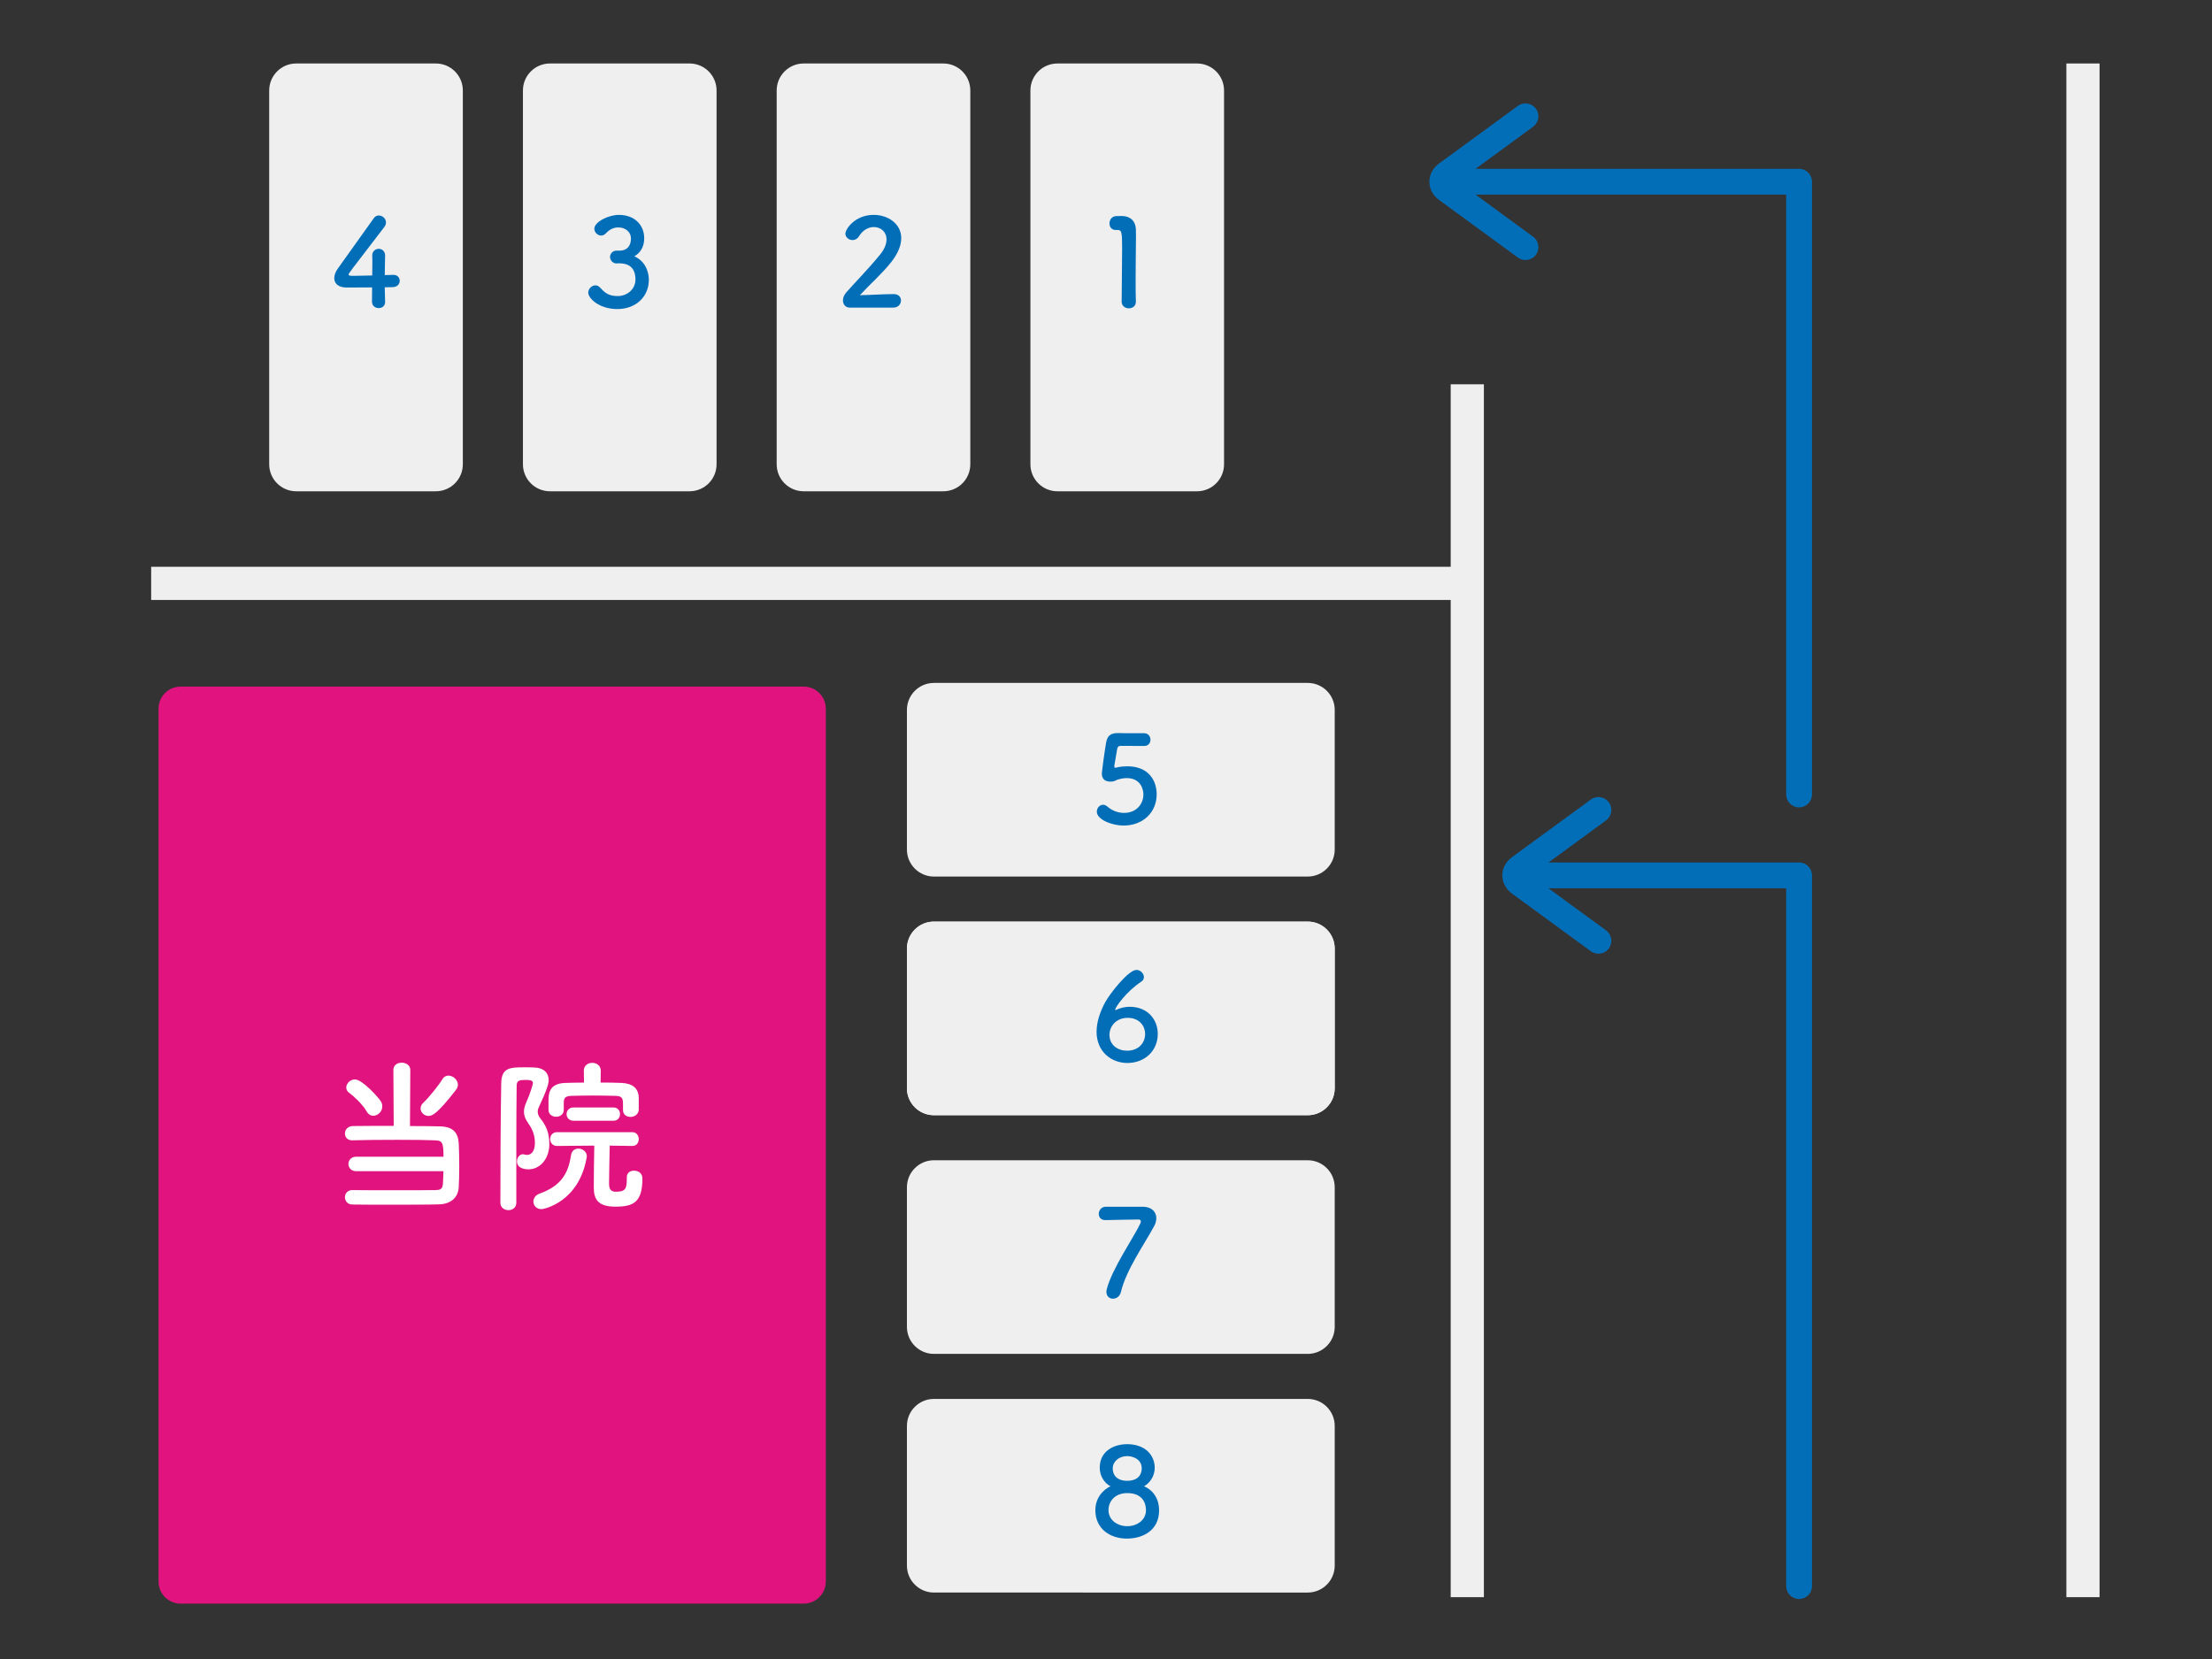 <?xml version="1.0" encoding="utf-8"?>
<!-- Generator: Adobe Illustrator 16.0.0, SVG Export Plug-In . SVG Version: 6.00 Build 0)  -->
<!DOCTYPE svg PUBLIC "-//W3C//DTD SVG 1.1//EN" "http://www.w3.org/Graphics/SVG/1.1/DTD/svg11.dtd">
<svg version="1.1" id="レイヤー_1" xmlns="http://www.w3.org/2000/svg" xmlns:xlink="http://www.w3.org/1999/xlink" x="0px"
	 y="0px" width="600px" height="450px" viewBox="0 0 600 450" enable-background="new 0 0 600 450" xml:space="preserve">
<rect x="0" y="0" width="600" height="450" fill="#333333" stroke="none"/>
<path fill="#E1147F" d="M224,428.977c0,3.314-2.687,6-6,6H49c-3.313,0-6-2.686-6-6V192.239c0-3.313,2.687-6,6-6h169
	c3.313,0,6,2.687,6,6V428.977z"/>
<path fill="#EFEFEF" d="M362.04,359.91c0,4.047-3.281,7.328-7.329,7.328H253.329c-4.047,0-7.329-3.281-7.329-7.328v-37.865
	c0-4.049,3.282-7.33,7.329-7.33h101.382c4.048,0,7.329,3.281,7.329,7.33V359.91z"/>
<path fill="#EFEFEF" d="M362.04,295.172c0,4.047-3.281,7.328-7.329,7.328H253.329c-4.047,0-7.329-3.281-7.329-7.328v-37.865
	c0-4.049,3.282-7.33,7.329-7.33h101.382c4.048,0,7.329,3.281,7.329,7.33V295.172z"/>
<path fill="#EFEFEF" d="M362.04,230.434c0,4.047-3.281,7.328-7.329,7.328H253.329c-4.047,0-7.329-3.281-7.329-7.328v-37.866
	c0-4.048,3.282-7.329,7.329-7.329h101.382c4.048,0,7.329,3.281,7.329,7.329V230.434z"/>
<path fill="#EFEFEF" d="M80.349,133.259c-4.048,0-7.329-3.281-7.329-7.329V24.548c0-4.047,3.281-7.329,7.329-7.329h37.865
	c4.048,0,7.329,3.282,7.329,7.329V125.93c0,4.048-3.281,7.329-7.329,7.329H80.349z"/>
<path fill="#EFEFEF" d="M149.174,133.259c-4.048,0-7.329-3.281-7.329-7.329V24.548c0-4.047,3.281-7.329,7.329-7.329h37.865
	c4.048,0,7.329,3.282,7.329,7.329V125.93c0,4.048-3.281,7.329-7.329,7.329H149.174z"/>
<path fill="#EFEFEF" d="M218,133.259c-4.048,0-7.329-3.281-7.329-7.329V24.548c0-4.047,3.281-7.329,7.329-7.329h37.866
	c4.047,0,7.328,3.282,7.328,7.329V125.93c0,4.048-3.281,7.329-7.328,7.329H218z"/>
<path fill="#EFEFEF" d="M286.826,133.259c-4.049,0-7.33-3.281-7.33-7.329V24.548c0-4.047,3.281-7.329,7.33-7.329h37.865
	c4.047,0,7.328,3.282,7.328,7.329V125.93c0,4.048-3.281,7.329-7.328,7.329H286.826z"/>
<rect x="41" y="153.739" fill="#EFEFEF" width="356" height="9"/>
<rect x="393.5" y="104.239" fill="#EFEFEF" width="9" height="328.988"/>
<rect x="560.5" y="17.219" fill="#EFEFEF" width="9" height="416.008"/>
<g>
	<path fill="#036EB8" d="M306.188,83.635c-0.957,0-1.947-0.627-1.947-1.815c0-3.069,0.133-10.099,0.133-14.456
		c0-4.621-0.164-4.983-1.287-4.983c-0.1,0-0.197,0-0.297,0c-0.066,0-0.1,0-0.166,0c-1.121,0-1.682-0.858-1.682-1.75
		c0-0.957,0.594-1.914,1.715-2.013c0.66-0.033,0.924-0.033,1.617-0.033c2.277,0,3.73,1.354,3.83,3.532
		c0.031,0.429,0.031,1.023,0.031,1.749c0,2.641-0.098,7.063-0.098,11.783c0,2.046,0,4.126,0.066,6.172c0,0.033,0,0.033,0,0.066
		C308.104,83.041,307.146,83.635,306.188,83.635z"/>
</g>
<g>
	<path fill="#036EB8" d="M304.736,223.93c-3.037,0-7.228-1.584-7.228-3.763c0-0.99,0.759-1.881,1.716-1.881
		c0.363,0,0.76,0.165,1.155,0.495c1.353,1.188,3.003,1.716,4.521,1.716c3.434,0,5.248-2.508,5.248-5.017
		c0-1.287-0.693-4.423-4.521-4.423c-0.891,0-1.814,0.198-2.607,0.462c-0.461,0.165-0.758,0.429-1.287,0.462
		c-0.164,0-0.33,0.033-0.494,0.033c-1.453,0-2.376-0.66-2.376-2.244c0-0.264,0.659-5.38,1.154-8.284
		c0.33-1.815,1.089-2.641,3.203-2.641c0.064,0,0.131,0,0.23,0c0.957,0.033,1.451,0.033,6.865,0.033c1.154,0,1.748,0.891,1.748,1.782
		c0,0.825-0.561,1.683-1.682,1.683c-0.926,0-5.381-0.033-6.371-0.033c-0.627,0-0.891,0.297-0.99,0.891
		c-0.164,1.155-0.66,3.795-0.758,4.456c0,0.099,0,0.165,0,0.231c0,0.264,0.064,0.363,0.264,0.363c0.164,0,0.428-0.099,0.758-0.165
		c0.596-0.132,1.486-0.231,2.477-0.231c5.908,0,7.986,3.993,7.986,7.591C313.746,220.266,310.148,223.93,304.736,223.93z"/>
</g>
<g>
	<path fill="#036EB8" d="M305.793,288.333c-4.357,0-8.351-3.069-8.351-8.482c0-2.706,1.023-5.545,2.277-7.888
		c1.353-2.509,6.371-8.879,8.548-8.879c1.09,0,2.014,0.99,2.014,1.947c0,0.463-0.199,0.924-0.727,1.254
		c-3.895,2.542-7.062,6.898-7.062,7.592c0,0.066,0.033,0.099,0.1,0.099c0.064,0,0.098-0.032,0.197-0.065
		c1.188-0.562,2.441-0.826,3.631-0.826c4.885,0,7.623,3.467,7.623,7.361C314.043,284.967,310.578,288.333,305.793,288.333z
		 M305.891,276.088c-3.168,0-4.95,2.311-4.95,4.621c0,2.805,2.311,4.291,4.752,4.291c3.301,0,4.918-2.277,4.918-4.522
		C310.611,278.168,308.928,276.088,305.891,276.088z"/>
</g>
<g>
	<path fill="#036EB8" d="M309.951,327.322c2.408,0,3.697,1.354,3.697,3.103c0,0.66-0.166,1.386-0.562,2.112
		c-2.705,5.018-7.59,11.849-9.043,17.922c-0.297,1.221-1.254,1.814-2.145,1.814c-0.924,0-1.783-0.627-1.783-1.848
		c0-0.23,0.033-0.495,0.099-0.76c1.452-5.577,7.262-13.928,9.077-17.756c0.1-0.23,0.164-0.43,0.164-0.594
		c0-0.33-0.23-0.528-0.66-0.528c-0.23,0-8.382,0.132-8.779,0.165c-0.065,0-0.132,0-0.197,0c-1.222,0-1.782-0.825-1.782-1.684
		c0-0.924,0.627-1.881,1.848-1.947C299.884,327.322,299.884,327.322,309.951,327.322z"/>
</g>
<g>
	<path fill="#036EB8" d="M230.499,83.437c-1.155,0-1.849-0.858-1.849-1.947c0-0.727,0.297-1.519,0.957-2.245
		c2.277-2.574,6.106-6.502,9.011-10.066c1.32-1.584,1.848-3.037,1.848-4.225c0-2.079-1.584-3.367-3.433-3.367
		c-1.419,0-2.97,0.759-4.06,2.542c-0.429,0.693-1.089,0.99-1.716,0.99c-0.99,0-1.947-0.726-1.947-1.749
		c0-1.155,2.509-5.083,7.69-5.083c3.828,0,7.459,2.376,7.459,6.304c0,1.881-0.792,4.06-2.739,6.535
		c-2.509,3.168-5.743,5.974-8.482,8.944c2.739-0.033,6.469-0.297,9.175-0.297c1.354,0,1.98,0.858,1.98,1.716
		c0,0.957-0.726,1.947-2.079,1.947H230.499z"/>
</g>
<g>
	<path fill="#036EB8" d="M168.175,67.991c2.013-0.066,2.97-1.386,2.97-3.333c0-1.65-1.419-2.971-3.433-2.971
		c-1.584,0-2.64,0.825-3.498,1.716c-0.33,0.33-0.759,0.495-1.155,0.495c-0.924,0-1.848-0.858-1.848-1.848
		c0-1.848,3.795-3.763,6.666-3.763c4.192,0,6.865,2.673,6.865,6.37c0,2.244-1.056,3.994-2.673,4.852
		c3.861,1.782,3.928,5.743,3.928,6.37c0,4.653-3.565,7.954-8.549,7.954c-4.918,0-7.888-2.905-7.888-4.456
		c0-1.056,0.957-1.98,1.947-1.98c0.429,0,0.891,0.198,1.287,0.627c1.485,1.65,2.541,2.277,4.818,2.277
		c2.376,0,4.753-1.749,4.753-4.489c0-3.366-2.014-4.39-4.356-4.39c-0.1,0-0.198,0-0.298,0c-0.197,0-0.362,0.033-0.494,0.033
		c-1.023,0-1.75-0.891-1.75-1.749c0-0.858,0.693-1.716,1.717-1.716H168.175z"/>
</g>
<g>
	<path fill="#036EB8" d="M104.465,81.819c0,0.033,0,0.033,0,0.066c0,1.155-0.858,1.683-1.749,1.683c-0.892,0-1.815-0.561-1.815-1.75
		c0-1.155,0.033-2.508,0.033-3.861c-3.201,0.033-6.601,0.033-6.931,0.033c-2.212,0-3.334-1.089-3.334-2.542
		c0-0.759,0.297-1.65,0.924-2.542c1.98-2.805,7.427-10.429,9.803-13.73c0.363-0.528,0.858-0.726,1.354-0.726
		c0.99,0,1.947,0.825,1.947,1.881c0,0.396-0.132,0.825-0.462,1.254c-9.671,12.575-9.671,12.608-9.671,12.839
		c0,0.396,0.528,0.396,1.354,0.396c1.122,0,3.103-0.066,5.05-0.099C101,73.403,101,72.149,101,71.159c0-0.726,0-1.32-0.033-1.75
		c0-0.033,0-0.099,0-0.132c0-1.155,0.891-1.782,1.782-1.782c0.857,0,1.716,0.594,1.716,1.881c0,1.551-0.099,2.805-0.099,5.248
		c1.221-0.033,2.112-0.066,2.277-0.066c0.033,0,0.065,0,0.099,0c1.089,0,1.684,0.792,1.684,1.617s-0.627,1.683-1.914,1.716
		c-0.396,0-1.188,0.033-2.146,0.033C104.367,79.014,104.432,80.334,104.465,81.819z"/>
</g>
<g>
	<path fill="#FFFFFF" d="M96.579,317.678c-1.35,0-2.07-0.99-2.07-1.98c0-0.945,0.72-1.936,2.07-1.936h23.714
		c0-4.004-0.36-4.364-2.295-4.454c-1.98-0.091-5.985-0.136-10.17-0.136c-4.815,0-9.81,0.045-12.239,0.136c-0.045,0-0.045,0-0.09,0
		c-1.305,0-1.935-0.9-1.935-1.845c0-0.99,0.72-1.98,2.115-2.025c2.16-0.045,6.57-0.045,11.114-0.045l-0.09-15.164
		c0-1.35,1.125-1.98,2.25-1.98c1.17,0,2.34,0.676,2.34,1.98l-0.09,15.209c3.465,0,6.569,0.045,8.189,0.09
		c3.465,0.09,4.86,1.665,5.04,4.59c0.09,1.71,0.135,3.96,0.135,6.255c0,2.024-0.045,4.095-0.135,5.715
		c-0.18,2.745-2.16,4.5-5.31,4.59c-2.745,0.09-8.146,0.09-13.23,0.09c-4.14,0-8.1,0-10.259-0.045c-1.395,0-2.07-0.989-2.07-1.979
		c0-0.945,0.675-1.936,1.979-1.936h0.045c2.475,0.045,7.109,0.045,11.609,0.045s8.909,0,10.979-0.045
		c1.125-0.045,1.89-0.135,1.979-1.845c0.046-0.899,0.091-2.069,0.136-3.284H96.579z M99.459,301.478
		c-1.08-1.935-3.69-4.319-4.68-4.995c-0.585-0.404-0.855-0.944-0.855-1.484c0-1.125,1.08-2.205,2.34-2.205
		c2.07,0,6.525,5.04,7.064,5.984c0.27,0.451,0.36,0.9,0.36,1.351c0,1.396-1.215,2.52-2.43,2.52
		C100.584,302.647,99.909,302.287,99.459,301.478z M116.244,302.693c-1.17,0-2.16-0.945-2.16-2.025c0-0.54,0.225-1.08,0.765-1.575
		c1.62-1.53,4.185-4.77,5.13-6.345c0.45-0.72,1.035-0.99,1.665-0.99c1.26,0,2.564,1.17,2.564,2.475c0,0.451-0.18,0.9-0.494,1.351
		C118.448,302.378,117.143,302.693,116.244,302.693z"/>
	<path fill="#FFFFFF" d="M137.934,328.252c-1.125,0-2.205-0.676-2.205-1.98c0-8.189,0.045-22.994,0.226-32.488
		c0.09-4.275,2.475-4.275,6.524-4.275c0.855,0,1.71,0,2.475,0.045c2.565,0.09,3.87,1.485,3.87,3.42c0,0.855-0.27,2.205-2.655,7.335
		c-0.225,0.45-0.314,0.854-0.314,1.261c0,0.584,0.225,1.17,0.72,1.799c1.575,1.98,2.43,3.916,2.43,6.975
		c0,3.916-2.475,6.84-5.669,6.84c-0.766,0-3.105-0.18-3.105-2.16c0-0.989,0.675-1.934,1.62-1.934c0.18,0,0.315,0.045,0.495,0.09
		c0.225,0.045,0.405,0.09,0.63,0.09c0.99,0,2.115-0.855,2.115-3.24c0-2.07-0.631-3.689-1.755-5.265
		c-0.855-1.215-1.216-2.205-1.216-3.194c0-0.811,0.226-1.621,0.631-2.565c0.989-2.16,1.8-4.86,1.8-5.175c0-0.54-0.226-0.9-1.846-0.9
		c-1.664,0-2.564,0.045-2.564,1.575c-0.045,4.185-0.09,9.495-0.09,15.075c0,14.039,0,16.019,0,16.693
		C140.049,327.576,138.969,328.252,137.934,328.252z M144.684,325.912c0-0.855,0.54-1.756,1.71-2.16
		c6.029-2.16,7.784-5.715,8.505-10.439c0.18-1.215,1.079-1.756,1.979-1.756c1.125,0,2.295,0.811,2.295,2.07
		c0,0.09,0,0.225-0.045,0.36c-2.115,12.149-11.654,13.994-12.239,13.994C145.494,327.981,144.684,326.992,144.684,325.912z
		 M168.983,301.072v-1.844c0-1.621-0.63-1.936-2.07-1.98c-1.8-0.045-3.959-0.09-6.029-0.09c-2.115,0-4.185,0.045-5.805,0.09
		c-1.665,0.045-2.16,0.494-2.16,1.845v1.935c0,1.26-1.035,1.891-2.069,1.891c-1.035,0-2.07-0.631-2.07-1.891c0-0.584,0-1.439,0-2.25
		c0-2.069,0.09-4.904,4.59-5.039c1.575-0.045,3.285-0.09,5.04-0.09l-0.045-3.195v-0.045c0-1.395,1.125-2.115,2.295-2.115
		c1.125,0,2.295,0.721,2.295,2.115v0.045l-0.045,3.195c1.979,0,3.959,0,5.714,0.09c2.926,0.135,4.635,1.439,4.635,4.14
		c0,3.149,0,3.149,0,3.149c-0.09,1.26-1.17,1.936-2.249,1.936c-1.035,0-2.025-0.631-2.025-1.846V301.072z M170.018,319.342
		c0-1.26,0.945-1.8,1.935-1.8c0.72,0,2.295,0.315,2.295,2.16c0,6.39-2.43,7.604-7.289,7.604c-4.681,0-5.896-1.936-5.896-5.175
		c0-1.53,0.045-8.415,0.136-11.384l-10.125,0.09c-1.215,0-1.845-0.945-1.845-1.891c0-0.9,0.63-1.845,1.845-1.845h20.429
		c1.17,0,1.755,0.944,1.755,1.89s-0.585,1.846-1.709,1.846h-0.046l-6.119-0.09c-0.045,2.699-0.18,7.964-0.18,10.169
		c0,1.215,0.18,2.34,1.8,2.34c2.52,0,3.015-0.675,3.015-3.42c0-0.135,0-0.315,0-0.45V319.342z M155.574,303.998
		c-1.26,0-1.89-0.9-1.89-1.801c0-0.899,0.63-1.799,1.89-1.799h10.845c1.17,0,1.755,0.899,1.755,1.799c0,0.9-0.585,1.801-1.755,1.801
		H155.574z"/>
</g>
<g>
	<path fill="#036EB8" d="M488,45.791h-87.767l15.619-11.416c1.561-1.141,1.901-3.331,0.76-4.891c-1.139-1.56-3.329-1.899-4.891-0.76
		l-21.371,15.621c-1.677,1.225-2.638,3.027-2.638,4.946c0,1.919,0.961,3.722,2.637,4.946l21.372,15.621
		c0.623,0.455,1.346,0.675,2.062,0.674c1.079,0,2.144-0.497,2.828-1.435c1.142-1.561,0.801-3.75-0.76-4.891l-15.619-11.416H484.5
		v162.71c0,1.933,1.567,3.5,3.5,3.5s3.5-1.567,3.5-3.5V49.291C491.5,47.358,489.933,45.791,488,45.791z"/>
	<path fill="#036EB8" d="M488,233.947h-67.978l15.617-11.416c1.561-1.141,1.901-3.33,0.76-4.891c-1.139-1.56-3.329-1.902-4.891-0.76
		l-21.37,15.621c-1.677,1.223-2.638,3.025-2.639,4.945c0,1.92,0.961,3.723,2.637,4.947l21.372,15.621
		c0.623,0.455,1.346,0.674,2.062,0.674c1.079,0,2.144-0.496,2.828-1.434c1.142-1.561,0.801-3.75-0.76-4.891l-15.619-11.418H484.5
		v189.279c0,1.934,1.567,3.5,3.5,3.5s3.5-1.566,3.5-3.5V237.447C491.5,235.516,489.933,233.947,488,233.947z"/>
</g>
<path fill="#EFEFEF" d="M362.04,295.172c0,4.047-3.281,7.328-7.329,7.328H253.329c-4.047,0-7.329-3.281-7.329-7.328v-37.865
	c0-4.049,3.282-7.33,7.329-7.33h101.382c4.048,0,7.329,3.281,7.329,7.33V295.172z"/>
<g>
	<path fill="#036EB8" d="M305.793,288.333c-4.357,0-8.351-3.069-8.351-8.482c0-2.706,1.023-5.545,2.277-7.888
		c1.353-2.509,6.371-8.879,8.548-8.879c1.09,0,2.014,0.99,2.014,1.947c0,0.463-0.199,0.924-0.727,1.254
		c-3.895,2.542-7.062,6.898-7.062,7.592c0,0.066,0.033,0.099,0.1,0.099c0.064,0,0.098-0.032,0.197-0.065
		c1.188-0.562,2.441-0.826,3.631-0.826c4.885,0,7.623,3.467,7.623,7.361C314.043,284.967,310.578,288.333,305.793,288.333z
		 M305.891,276.088c-3.168,0-4.95,2.311-4.95,4.621c0,2.805,2.311,4.291,4.752,4.291c3.301,0,4.918-2.277,4.918-4.522
		C310.611,278.168,308.928,276.088,305.891,276.088z"/>
</g>
<path fill="#EFEFEF" d="M362.04,424.648c0,4.047-3.281,7.328-7.329,7.328H253.329c-4.047,0-7.329-3.281-7.329-7.328v-37.865
	c0-4.049,3.282-7.33,7.329-7.33h101.382c4.048,0,7.329,3.281,7.329,7.33V424.648z"/>
<g>
	<path fill="#036EB8" d="M314.406,409.652c0,5.611-4.588,7.689-8.746,7.689c-4.654,0-8.548-2.738-8.548-7.689
		c0-3.598,2.344-5.677,4.093-6.502c-1.651-0.891-2.905-2.772-2.905-5.017c0-4.555,3.829-6.403,7.459-6.403
		c4.951,0,7.459,3.07,7.459,6.403c0,2.212-1.254,4.093-2.904,5.017C312.922,404.24,314.406,406.715,314.406,409.652z
		 M305.76,404.998c-3.268,0-5.083,2.179-5.083,4.621c0,2.772,2.509,4.357,5.083,4.357s5.082-1.585,5.082-4.357
		C310.842,408.068,310.182,404.998,305.76,404.998z M305.76,394.965c-2.277,0-3.928,1.519-3.928,3.301
		c0,2.377,1.717,3.399,3.828,3.399c3.895,0,4.027-2.706,4.027-3.399C309.688,395.691,307.113,394.965,305.76,394.965z"/>
</g>
</svg>
